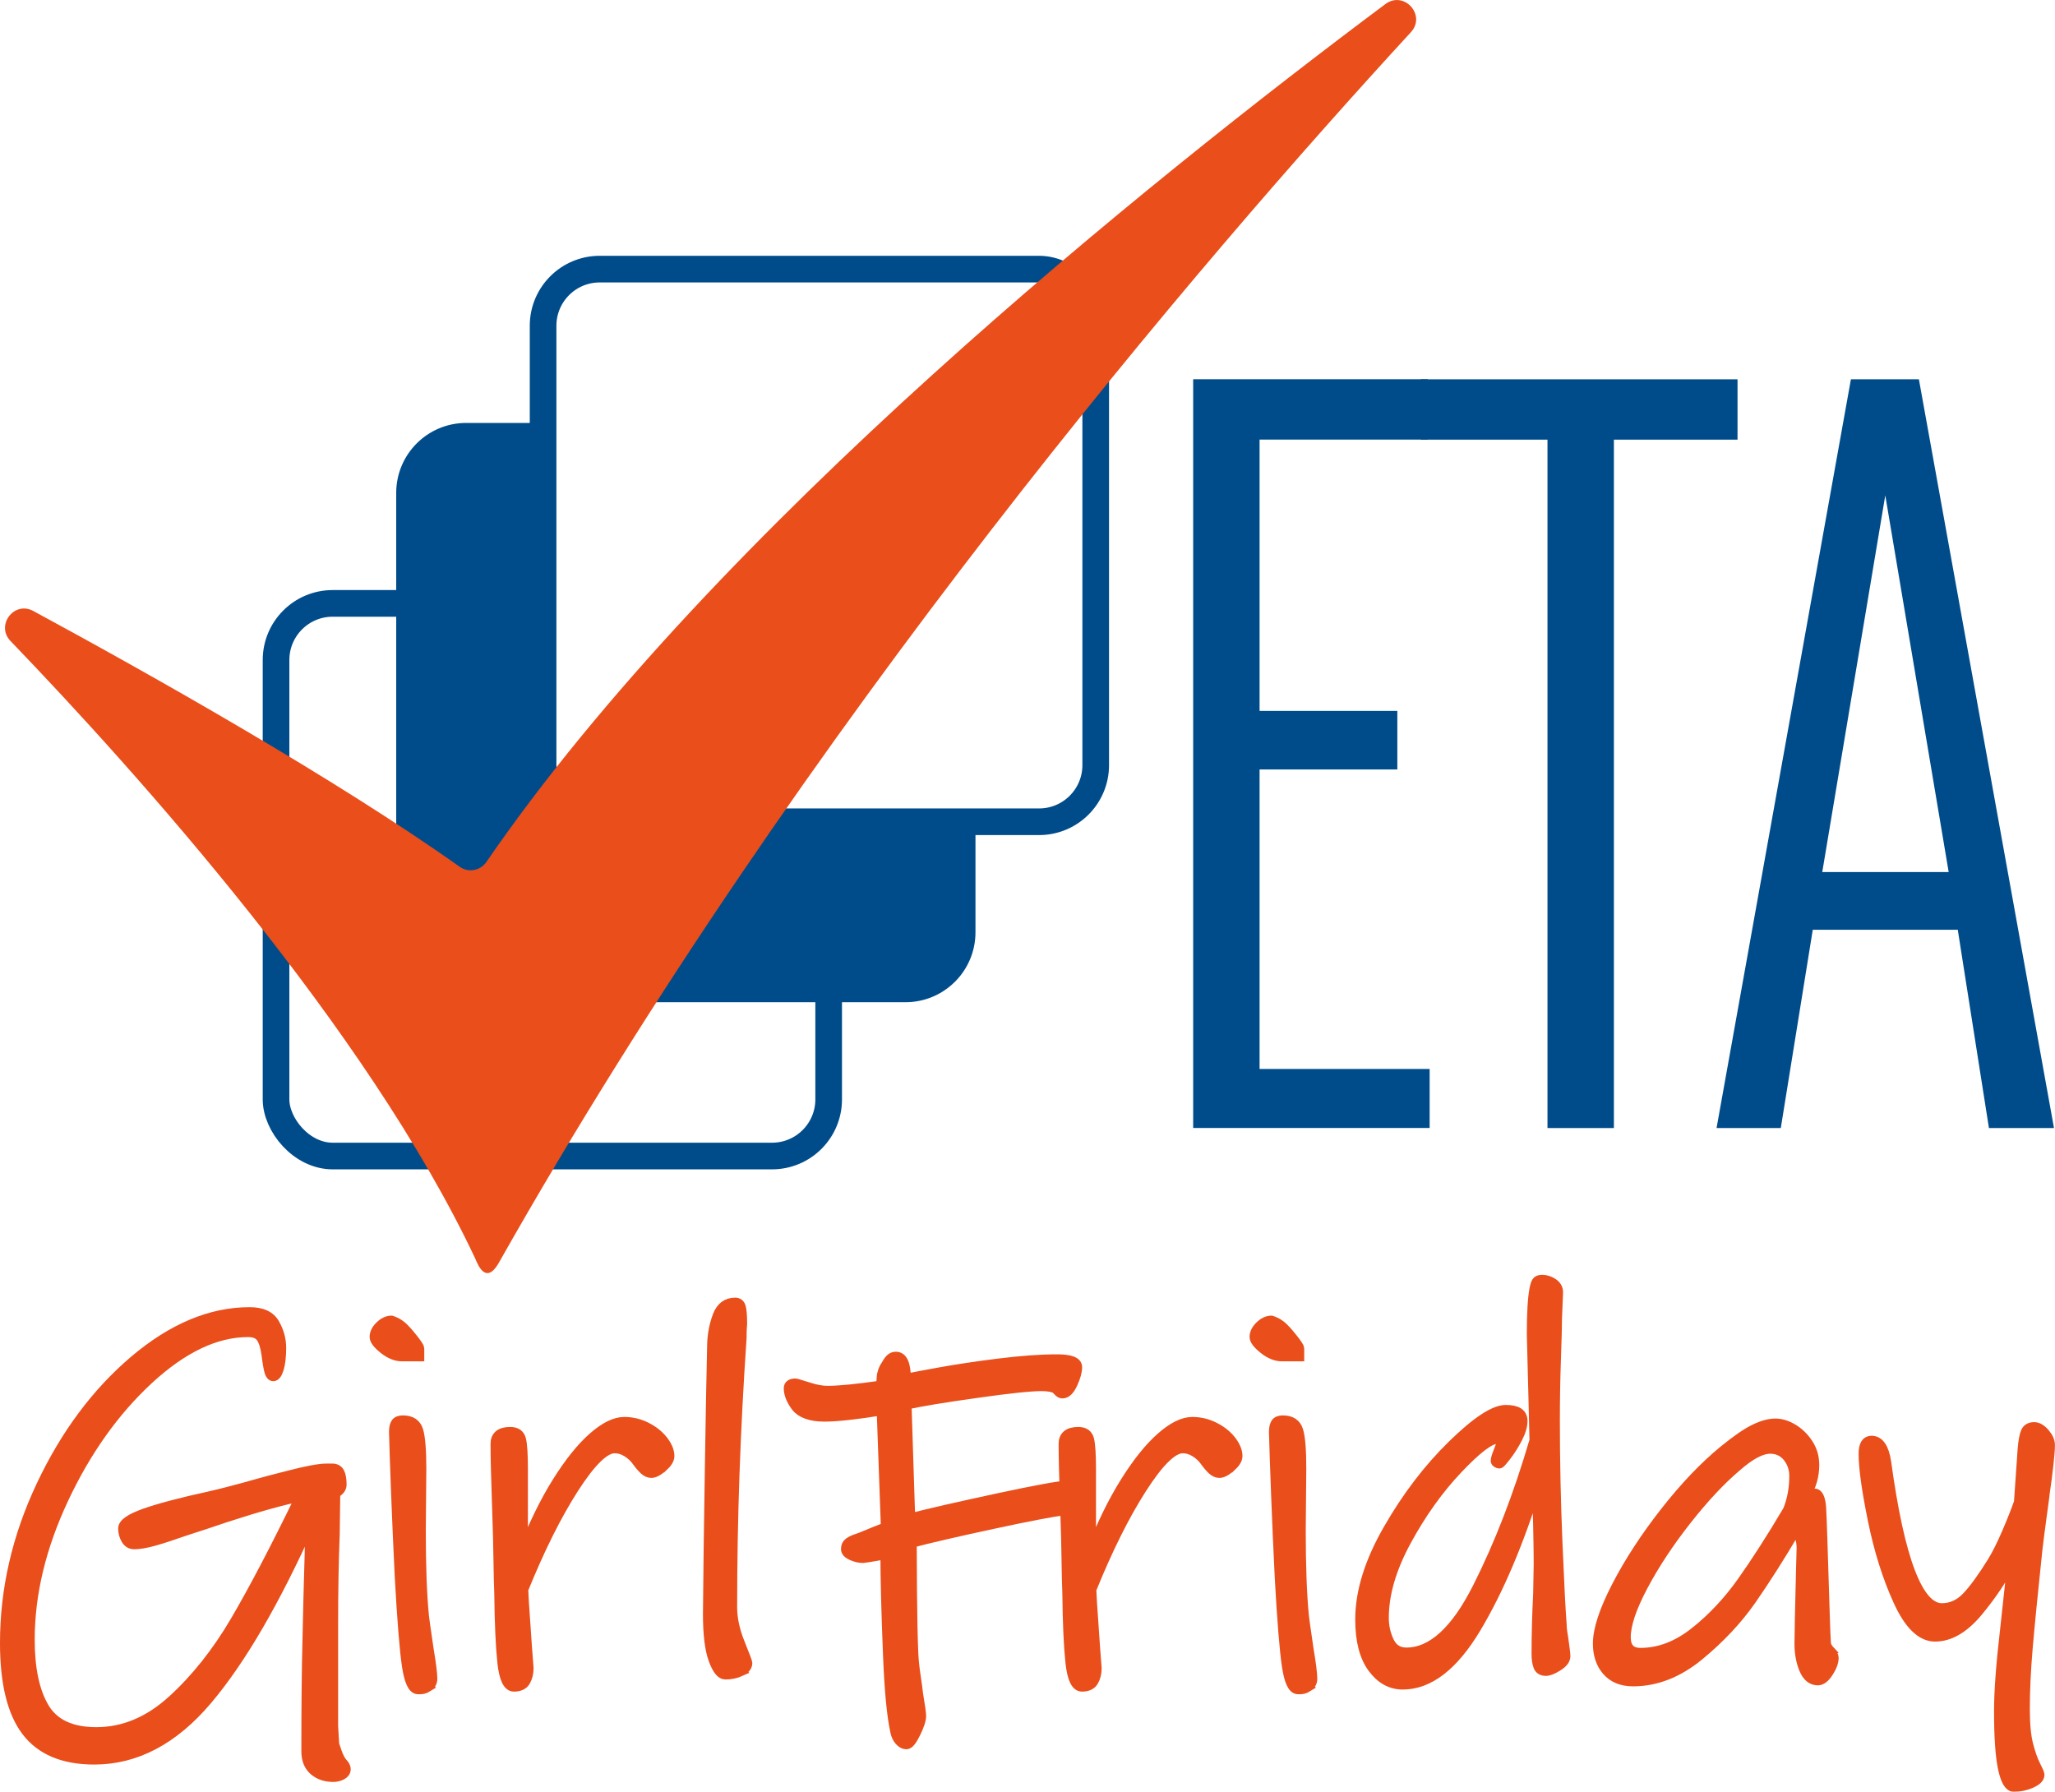<?xml version="1.0" encoding="UTF-8"?>
<svg id="Layer_1" data-name="Layer 1" xmlns="http://www.w3.org/2000/svg" width="308.5" height="268.99" xmlns:xlink="http://www.w3.org/1999/xlink" viewBox="0 0 308.5 268.99">
  <defs>
    <style>
      .cls-1, .cls-2 {
        fill: #e94e1b;
      }

      .cls-3 {
        fill: #fff;
      }

      .cls-3, .cls-4 {
        stroke-width: 4px;
      }

      .cls-3, .cls-4, .cls-5 {
        stroke: #004c8a;
      }

      .cls-3, .cls-4, .cls-5, .cls-2 {
        stroke-miterlimit: 10;
      }

      .cls-4, .cls-5 {
        fill: #004c8a;
      }

      .cls-6 {
        filter: url(#outer-glow-1);
      }

      .cls-2 {
        stroke: #e94e1b;
        stroke-width: 1.5px;
      }
    </style>
    <filter id="outer-glow-1" x="-6.23" y="185.26" width="320.88" height="89.76" filterUnits="userSpaceOnUse">
      <feOffset dx="0" dy="0"/>
      <feGaussianBlur result="blur" stdDeviation="2"/>
      <feFlood flood-color="#ea5b0c" flood-opacity="1"/>
      <feComposite in2="blur" operator="in"/>
      <feComposite in="SourceGraphic"/>
    </filter>
  </defs>
  <g>
    <rect class="cls-3" x="41.44" y="90.58" width="82.96" height="82.96" rx="8.5" ry="8.5"/>
    <rect class="cls-4" x="61.48" y="65.49" width="82.96" height="82.96" rx="8.5" ry="8.5"/>
    <rect class="cls-3" x="81.53" y="40.4" width="82.96" height="82.96" rx="8.5" ry="8.5"/>
    <path class="cls-1" d="M207.98.61c2.79-2.08,6.18,1.67,3.82,4.23-31.35,34.1-91.08,103.65-136.9,184.7-1.15,2.03-2.18,1.99-3.04.49,0,0,0,0,0,0,0,0-.37-.7-.54-1.15C55.09,154.47,20.62,116.02,1.58,96.23c-2.27-2.36.54-6.07,3.42-4.51,17.56,9.51,45.18,25.04,64.01,38.4,1.31.93,3.1.59,4.01-.73C107.36,79.4,172.25,27.3,207.98.61Z"/>
  </g>
  <path class="cls-5" d="M179.62,168.84V57.43h34.21v8.06h-25.24v41.73h20.68v7.79h-20.68v45.96h25.53v7.86h-34.5Z"/>
  <path class="cls-5" d="M232.81,168.84v-103.34h-19.02v-8.06h46.55v8.06h-18.56v103.34h-8.97Z"/>
  <path class="cls-5" d="M258.29,168.84l19.99-111.4h9.37l20.1,111.4h-8.74l-4.68-29.77h-22.62l-4.8,29.77h-8.62ZM272.97,131.41h20.16l-10.11-60.07-10.05,60.07Z"/>
  <g class="cls-6">
    <path class="cls-2" d="M50.17,261.86s.13.38.39,1.14c.26.76.55,1.31.87,1.66.32.34.47.64.47.91,0,.37-.2.66-.59.87-.39.21-.83.31-1.3.31-1.16,0-2.12-.33-2.88-.99-.76-.66-1.14-1.62-1.14-2.88,0-6.62.05-12.03.16-16.24l.16-7.01c.16-4.89.24-8.54.24-10.96-5.26,11.72-10.4,20.56-15.45,26.52-5.04,5.96-10.69,8.95-16.95,8.95-4.62,0-8.01-1.42-10.17-4.26-2.16-2.84-3.23-7.25-3.23-13.24,0-8.04,1.81-15.91,5.44-23.61,3.63-7.7,8.29-13.96,13.99-18.8,5.7-4.83,11.47-7.25,17.3-7.25,1.84,0,3.09.58,3.74,1.73.66,1.16.99,2.36.99,3.63s-.12,2.35-.35,3.11c-.24.76-.51,1.14-.83,1.14-.26,0-.46-.24-.59-.71-.13-.47-.28-1.31-.43-2.52-.16-1.16-.42-2.01-.79-2.56-.37-.55-1.02-.83-1.97-.83-4.84,0-9.81,2.36-14.94,7.09-5.12,4.73-9.38,10.71-12.77,17.93-3.39,7.23-5.08,14.28-5.08,21.16,0,4.36.72,7.76,2.17,10.21,1.44,2.44,4.06,3.67,7.84,3.67,4.1,0,7.91-1.6,11.43-4.81,3.52-3.21,6.66-7.16,9.42-11.86,2.76-4.7,6.03-10.94,9.81-18.72-2.68.53-6.44,1.58-11.27,3.15l-3.07,1.03-2.92.95c-1.94.68-3.52,1.2-4.73,1.54-1.21.34-2.21.51-3,.51-.53,0-.93-.25-1.22-.75-.29-.5-.43-1.04-.43-1.62,0-.74,1.08-1.48,3.23-2.25,2.15-.76,5.39-1.62,9.69-2.56,1.68-.37,4.1-1,7.25-1.89.52-.16,2.11-.58,4.77-1.26,2.65-.68,4.51-1.03,5.56-1.03h.91c.5,0,.85.2,1.06.59.21.39.32,1.01.32,1.85,0,.47-.32.89-.95,1.26l-.08,6.07c-.16,4.1-.24,8.57-.24,13.4v15.53c.1,1.79.16,2.68.16,2.68Z"/>
    <path class="cls-2" d="M62.94,203.61h-2.6c-.89,0-1.8-.37-2.72-1.1-.92-.74-1.38-1.34-1.38-1.81,0-.58.28-1.13.83-1.66.55-.52,1.12-.79,1.69-.79.79.26,1.44.68,1.97,1.26.42.42.89.97,1.42,1.66.52.68.79,1.1.79,1.26v1.18ZM64.24,253.23c-.45.29-.96.41-1.54.35-.74-.05-1.27-1.23-1.62-3.55-.34-2.31-.7-6.7-1.06-13.16-.21-4.26-.39-8.42-.55-12.49-.16-4.07-.26-7.21-.32-9.42,0-.58.09-1.01.28-1.3.18-.29.54-.43,1.06-.43,1.21,0,1.97.5,2.29,1.5.31,1,.47,2.92.47,5.75l-.08,9.3c0,5.31.16,9.56.47,12.77,0,.16.24,1.84.71,5.04.37,2.21.55,3.68.55,4.41,0,.52-.22.93-.67,1.22Z"/>
    <path class="cls-2" d="M99.47,220.2c-.66.6-1.22.91-1.69.91-.37,0-.72-.16-1.06-.47-.34-.32-.72-.76-1.14-1.34-.37-.52-.86-.97-1.46-1.34-.6-.37-1.22-.55-1.85-.55-1.52,0-3.57,2.01-6.15,6.03-2.58,4.02-5.1,9.08-7.57,15.17.05,1.21.14,2.73.28,4.57.13,1.84.22,3.21.28,4.1l.24,3.15c0,.74-.16,1.38-.47,1.93-.31.55-.89.83-1.73.83-.89,0-1.47-1.2-1.73-3.59-.26-2.39-.42-5.87-.47-10.44-.05-1.16-.09-2.81-.12-4.97-.03-2.15-.09-4.73-.2-7.72-.16-4.52-.24-7.75-.24-9.7,0-1.21.74-1.81,2.21-1.81.89,0,1.43.38,1.62,1.14.18.76.28,2.22.28,4.37v12.53c1.58-4.05,3.28-7.54,5.12-10.48,1.84-2.94,3.64-5.19,5.4-6.74,1.76-1.55,3.32-2.32,4.69-2.32,1.15,0,2.26.26,3.31.79,1.05.53,1.89,1.2,2.52,2.01.63.82.95,1.59.95,2.33,0,.47-.33,1.01-.99,1.62Z"/>
    <path class="cls-2" d="M111.17,250.9c-.68.31-1.45.47-2.29.47-.63,0-1.22-.75-1.77-2.25-.55-1.5-.83-3.77-.83-6.82.05-5.94.14-13.11.28-21.52.13-8.41.25-14.74.35-19,.05-1.52.33-2.94.83-4.26.5-1.31,1.38-1.97,2.64-1.97.42,0,.7.22.83.67.13.45.2,1.3.2,2.56,0,.05-.01.22-.04.51-.03.29-.04.8-.04,1.54-.95,13.82-1.42,27.3-1.42,40.44,0,1.68.38,3.47,1.14,5.36s1.14,2.89,1.14,3c0,.53-.34.95-1.03,1.26Z"/>
    <path class="cls-2" d="M159.41,226.78c-1.47.16-4.95.83-10.44,2.01-5.49,1.18-9.53,2.12-12.1,2.8,0,1.16.01,3.59.04,7.29.03,3.7.09,6.85.2,9.42.05,1,.17,2.1.35,3.31.18,1.21.3,2.08.35,2.6.32,1.89.47,3.02.47,3.39,0,.58-.28,1.43-.83,2.56-.55,1.13-1.01,1.69-1.38,1.69s-.71-.19-1.03-.55c-.32-.37-.53-.82-.63-1.34-.53-2.36-.89-6.2-1.1-11.51-.26-6.46-.39-11.51-.39-15.13-.31.05-.83.15-1.54.28-.71.13-1.33.22-1.85.28-.53,0-1.08-.13-1.66-.39-.58-.26-.87-.58-.87-.95,0-.42.14-.74.43-.95.29-.21.62-.38.99-.51.37-.13.63-.22.79-.28,1.89-.79,3.15-1.29,3.78-1.5l-.63-17.58c-3.89.63-6.75.94-8.59.94-2.05,0-3.47-.5-4.26-1.5-.74-1-1.1-1.92-1.1-2.76,0-.47.34-.71,1.02-.71.1,0,.72.19,1.85.55,1.13.37,2.11.55,2.96.55,1.68,0,4.36-.26,8.04-.79,0-.1.03-.51.08-1.22.05-.71.29-1.35.71-1.93.26-.47.5-.79.71-.94.21-.16.45-.24.71-.24,1,0,1.5,1.1,1.5,3.31.74-.16,2.4-.47,5.01-.95,2.6-.47,5.58-.92,8.95-1.34,3.36-.42,6.28-.63,8.75-.63,2,0,3,.39,3,1.18,0,.63-.22,1.45-.67,2.44-.45,1-.96,1.5-1.54,1.5-.21,0-.42-.12-.63-.35-.21-.24-.37-.38-.47-.43-.47-.21-1.16-.32-2.05-.32-1.63,0-4.88.34-9.73,1.03-4.86.68-8.37,1.26-10.52,1.73l.55,17.1c2.84-.74,7.2-1.73,13.08-3,5.88-1.26,9.33-1.89,10.33-1.89.42,0,.71.07.87.2.16.13.24.41.24.83,0,1.63-.58,2.52-1.73,2.68Z"/>
    <path class="cls-2" d="M184.75,220.2c-.66.6-1.22.91-1.69.91-.37,0-.72-.16-1.06-.47-.34-.32-.72-.76-1.14-1.34-.37-.52-.86-.97-1.46-1.34-.6-.37-1.22-.55-1.85-.55-1.52,0-3.57,2.01-6.15,6.03-2.58,4.02-5.1,9.08-7.57,15.17.05,1.21.14,2.73.28,4.57.13,1.84.22,3.21.28,4.1l.24,3.15c0,.74-.16,1.38-.47,1.93-.31.55-.89.83-1.73.83-.89,0-1.47-1.2-1.73-3.59-.26-2.39-.42-5.87-.47-10.44-.05-1.16-.09-2.81-.12-4.97-.03-2.15-.09-4.73-.2-7.72-.16-4.52-.24-7.75-.24-9.7,0-1.21.74-1.81,2.21-1.81.89,0,1.43.38,1.62,1.14.18.76.28,2.22.28,4.37v12.53c1.58-4.05,3.28-7.54,5.12-10.48,1.84-2.94,3.64-5.19,5.4-6.74,1.76-1.55,3.32-2.32,4.69-2.32,1.15,0,2.26.26,3.31.79,1.05.53,1.89,1.2,2.52,2.01.63.82.95,1.59.95,2.33,0,.47-.33,1.01-.99,1.62Z"/>
    <path class="cls-2" d="M195.04,203.61h-2.6c-.89,0-1.8-.37-2.72-1.1-.92-.74-1.38-1.34-1.38-1.81,0-.58.28-1.13.83-1.66.55-.52,1.12-.79,1.69-.79.79.26,1.44.68,1.97,1.26.42.42.89.97,1.42,1.66.52.68.79,1.1.79,1.26v1.18ZM196.34,253.23c-.45.29-.96.41-1.54.35-.74-.05-1.28-1.23-1.62-3.55-.34-2.31-.7-6.7-1.06-13.16-.21-4.26-.39-8.42-.55-12.49-.16-4.07-.26-7.21-.32-9.42,0-.58.09-1.01.28-1.3s.54-.43,1.06-.43c1.21,0,1.97.5,2.29,1.5.32,1,.47,2.92.47,5.75l-.08,9.3c0,5.31.16,9.56.47,12.77,0,.16.24,1.84.71,5.04.37,2.21.55,3.68.55,4.41,0,.52-.22.93-.67,1.22Z"/>
    <path class="cls-2" d="M233.74,197.85c0,1.05-.05,3.11-.16,6.19-.11,3.07-.16,6.16-.16,9.26,0,5.99.13,12.1.39,18.33.26,6.23.47,10.31.63,12.26,0,.32.03.66.08,1.03.05.37.1.71.16,1.02.21,1.47.32,2.36.32,2.68,0,.53-.38,1.02-1.14,1.5-.76.47-1.35.71-1.77.71-.58,0-.96-.22-1.14-.67-.18-.45-.28-1.06-.28-1.85,0-2.89.08-5.91.24-9.07l.08-4.41c0-1.47-.03-3.4-.08-5.79-.05-2.39-.13-4.4-.24-6.03-2.68,8.62-5.72,15.75-9.1,21.4-3.39,5.65-7.05,8.47-10.99,8.47-1.79,0-3.3-.84-4.53-2.52-1.23-1.68-1.85-4.1-1.85-7.25,0-4.15,1.4-8.67,4.22-13.56,2.81-4.89,6.02-9.09,9.62-12.61,3.6-3.52,6.27-5.28,8-5.28s2.52.55,2.52,1.66c0,.74-.25,1.59-.75,2.56-.5.97-1.05,1.85-1.66,2.64-.6.79-.96,1.18-1.06,1.18s-.22-.04-.35-.12c-.13-.08-.2-.17-.2-.28,0-.26.13-.71.39-1.34.26-.63.39-1.05.39-1.26,0-.26-.03-.45-.08-.55-.05-.1-.21-.16-.47-.16-1.1,0-3.09,1.51-5.95,4.53-2.86,3.02-5.43,6.61-7.69,10.76-2.26,4.15-3.39,8.01-3.39,11.59,0,1.26.26,2.44.79,3.55.52,1.1,1.39,1.66,2.6,1.66,3.84,0,7.4-3.24,10.68-9.73,3.28-6.49,6.13-13.86,8.55-22.11l-.16-6.62c-.16-5.83-.24-8.93-.24-9.3,0-3.15.13-5.41.39-6.78.1-.52.22-.89.35-1.1.13-.21.41-.32.83-.32.52,0,1.05.17,1.58.51.53.34.79.8.79,1.38l-.16,3.86Z"/>
    <path class="cls-2" d="M274.72,247.87c.37.39.55.72.55.99,0,.63-.26,1.35-.79,2.17-.53.81-1.05,1.22-1.58,1.22-.89,0-1.58-.55-2.05-1.66s-.71-2.39-.71-3.86c0-1.26.08-5.04.24-11.35l.08-3c0-1.21-.32-2.07-.95-2.6-2.36,3.99-4.57,7.46-6.62,10.4-2.05,2.94-4.65,5.72-7.8,8.32-3.15,2.6-6.46,3.9-9.93,3.9-1.68,0-2.98-.53-3.9-1.58-.92-1.05-1.38-2.42-1.38-4.1,0-2.1.95-4.98,2.84-8.63,1.89-3.65,4.31-7.36,7.25-11.11,2.94-3.76,5.88-6.84,8.83-9.26,1.94-1.58,3.49-2.64,4.65-3.19,1.16-.55,2.18-.83,3.07-.83.84,0,1.71.26,2.6.79.89.53,1.66,1.26,2.29,2.21.63.95.95,2.02.95,3.23,0,1.63-.45,3.18-1.34,4.65l1.34-.39c.58,0,.92.71,1.03,2.13.05.84.12,2.55.2,5.12.08,2.57.14,4.7.2,6.38.05,1.73.1,3.42.16,5.04.05,1.63.1,2.92.16,3.86.05.37.26.75.63,1.14ZM254.47,244.99c2.63-2.1,4.98-4.61,7.05-7.53,2.07-2.92,4.38-6.5,6.9-10.76.63-1.58.94-3.28.94-5.12,0-1.1-.33-2.06-.99-2.88-.66-.81-1.54-1.22-2.64-1.22-1.31,0-3,.89-5.04,2.68-2.36,2-4.86,4.66-7.49,8-2.63,3.34-4.81,6.64-6.54,9.89-1.73,3.26-2.6,5.83-2.6,7.72,0,1.58.74,2.36,2.21,2.36,2.84,0,5.57-1.05,8.2-3.15Z"/>
    <path class="cls-2" d="M306.88,224.81c-.63,4.63-.97,7.23-1.02,7.8-.68,6.46-1.17,11.39-1.46,14.78-.29,3.39-.43,6.45-.43,9.18,0,2.26.17,4.05.51,5.36.34,1.31.71,2.35,1.1,3.11.39.76.59,1.22.59,1.38,0,.47-.42.89-1.26,1.26-.84.37-1.71.55-2.6.55-.68,0-1.22-.92-1.62-2.76-.39-1.84-.59-4.7-.59-8.59,0-2.94.29-6.91.87-11.9l1.18-10.88c-1.42,2.73-3.17,5.35-5.24,7.84-2.08,2.5-4.22,3.74-6.42,3.74-2.05,0-3.89-1.79-5.52-5.36-1.63-3.57-2.9-7.62-3.82-12.14-.92-4.52-1.38-7.83-1.38-9.93,0-1.31.39-1.97,1.18-1.97,1.16,0,1.89,1.08,2.21,3.23,2,14.61,4.78,21.91,8.35,21.91,1.42,0,2.67-.56,3.74-1.69,1.08-1.13,2.35-2.88,3.82-5.24.68-1.1,1.42-2.57,2.21-4.41.79-1.84,1.39-3.36,1.81-4.57l.55-7.96c.1-1.21.26-2.06.47-2.56.21-.5.63-.75,1.26-.75.52,0,1.05.3,1.58.91.52.6.79,1.2.79,1.77,0,1.21-.29,3.84-.87,7.88Z"/>
  </g>
</svg>